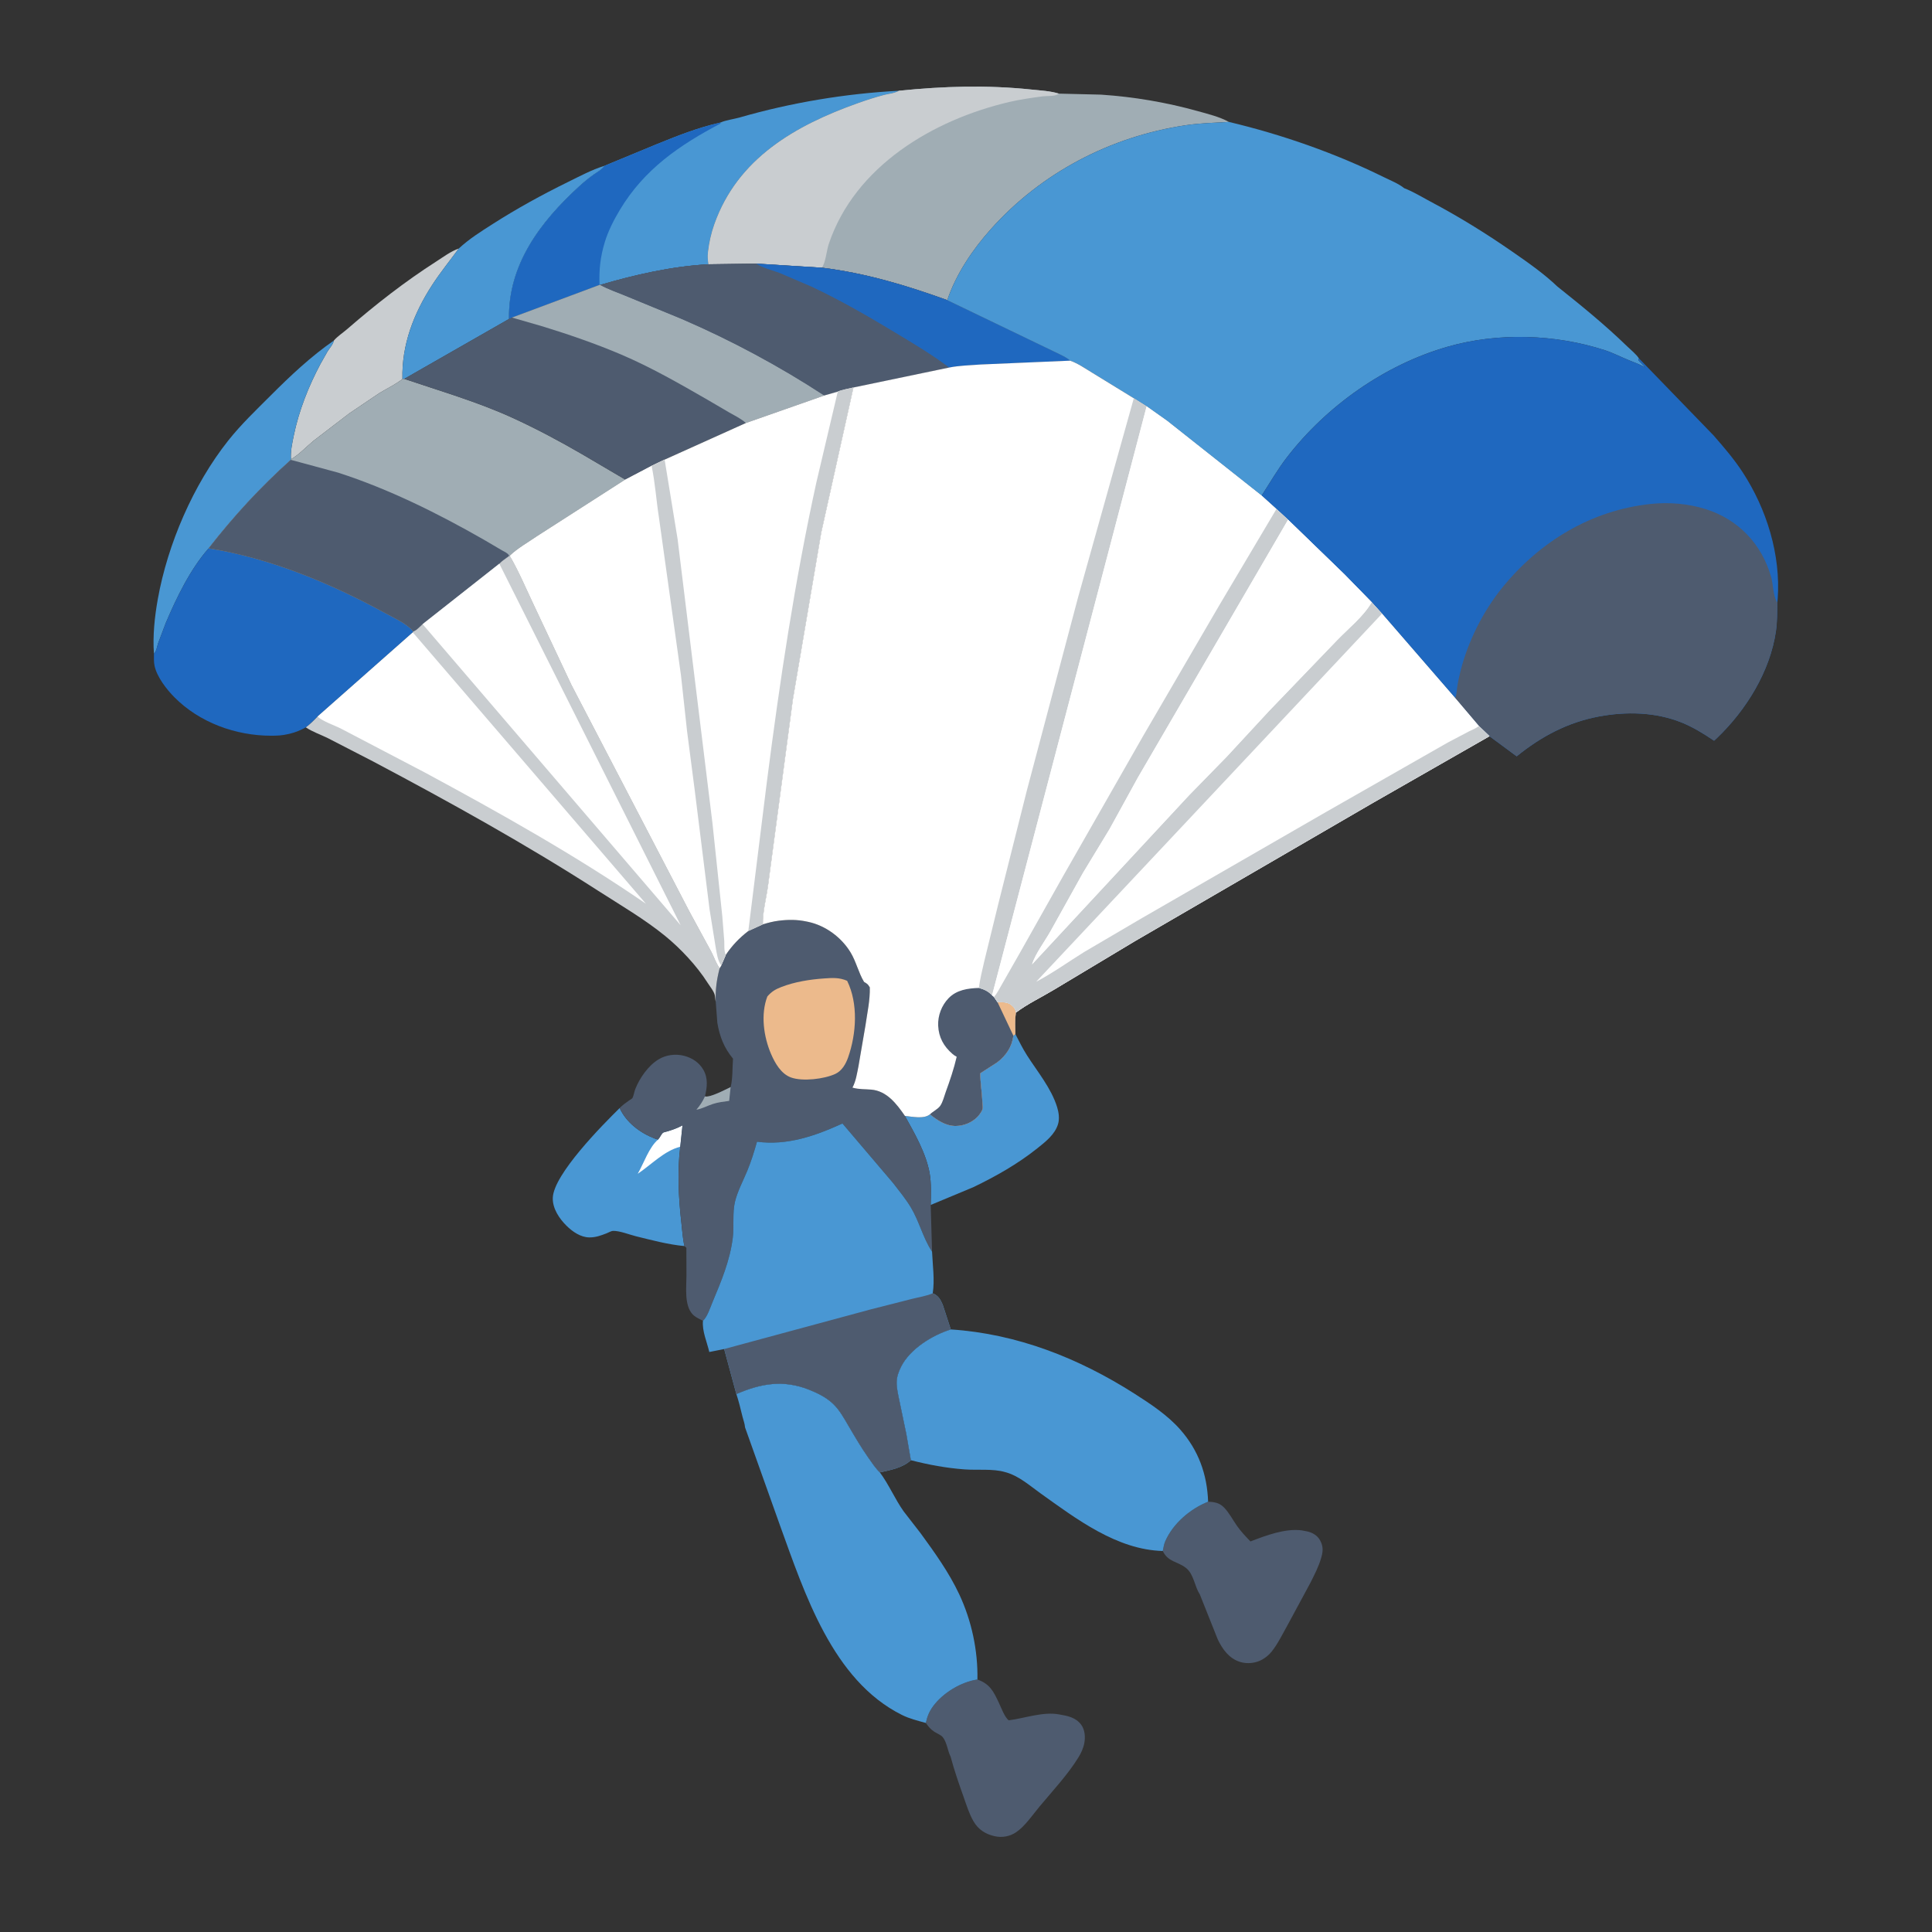 <svg id="eqlahgr57dG1" xmlns="http://www.w3.org/2000/svg" xmlns:xlink="http://www.w3.org/1999/xlink" viewBox="0 0 1029 1029" shape-rendering="geometricPrecision" text-rendering="geometricPrecision"><rect x="0" y="0" width="1029" height="1029" fill="#333333" stroke="none"/><path d="M0,0h1024v1024h-1024L0,0Z" transform="matrix(1.006 0 0 1.006 0 0)" fill="none"/><path d="M176.784,180.271c1.77-2.119,4.934-4.216,7.057-6.058c14.953-12.972,30.474-25.102,47.153-35.789c3.759-2.409,7.641-5.361,11.878-6.83-4.72,6.449-9.707,12.571-14.07,19.3-9.761,15.053-16.205,31.702-15.733,49.769-3.631,2.882-8.355,5.107-12.344,7.534l-15.822,10.68-18.955,14.527c-3.669,3.011-7.84,7.497-11.915,9.747-.302-4.072.649-8.423,1.463-12.401c2.708-13.236,7.829-26.179,14.17-38.078L173.443,186c1.179-1.87,2.834-3.545,3.341-5.729Z" transform="matrix(1.006 0 0 1.006 0-0)" fill="#c9cdd0"/><path d="M537.583,547.5c1.936,3.715,3.809,7.556,6.059,11.091c5.611,8.814,12.957,17.537,16.057,27.64.852,2.776,1.317,6.06.462,8.904-1.651,5.494-6.644,9.365-10.946,12.8-10.362,8.273-22.049,14.908-33.988,20.632l-22.482,9.368c.105-5.375.376-11.544-.574-16.849-1.887-10.532-7.928-21.029-13.088-30.286c3.99.41,10.03,1.785,13.231-.805c3.96,3.111,8.371,6.141,13.603,6.138c4.282-.002,8.71-1.789,11.678-4.903.863-.907,2.284-2.868,2.629-4.05.238-.816-.075-2.757-.11-3.65-.202-5.15-1.102-10.122-1.098-15.308L528,562.431c4.694-3.654,7.779-8.143,8.519-14.106l1.064-.825Z" transform="matrix(1.006 0 0 1.006 0 0)" fill="#4997d3"/><path d="M176.784,180.271c-.507,2.184-2.162,3.859-3.341,5.729l-3.777,6.672c-6.341,11.899-11.462,24.842-14.17,38.078-.814,3.978-1.765,8.329-1.463,12.401l-.061.307c-16.076,14.395-30.273,29.84-43.524,46.848-9.677,10.958-17.007,26.139-22.684,39.51l-4.036,10.688c-.67,1.978-.794,4.031-2.233,5.642-.679-9.56.356-19.49,2.038-28.896c5.228-29.231,18.787-60.624,37.234-83.925c6.79-8.578,14.753-16.152,22.476-23.876c10.553-10.553,21.241-20.655,33.54-29.178Z" transform="matrix(1.006 0 0 1.006 0-0)" fill="#4997d3"/><path d="M242.872,131.594c5.511-5.121,11.811-9.063,18.128-13.095c12.716-8.117,25.998-15.415,39.538-22.063c6.357-3.122,12.794-6.601,19.576-8.687l-.256.345c-1.509,1.925-3.506,2.902-5.453,4.28-2.776,1.966-5.506,4.231-8.014,6.53-20.314,18.622-37.388,41.166-36.902,69.956l-55.461,31.727-.959.075c-.472-18.067,5.972-34.716,15.733-49.769c4.363-6.729,9.35-12.851,14.07-19.3Z" transform="matrix(1.006 0 0 1.006 0-0)" fill="#4997d3"/><path d="M362.376,659.711c-8.454-.759-17.425-3.157-25.682-5.194-3.392-.837-8.928-3.041-12.316-2.836-.758.046-2.467.979-3.246,1.281-3.044,1.184-5.812,2.203-9.132,2.16-4.588-.061-8.887-3.025-12.051-6.155-3.853-3.812-7.443-9.118-7.285-14.748.348-12.448,26.427-38.748,35.402-47.576c3.431,7.564,10.757,13.101,18.384,16.061.667.259,1.287.454,1.987.591.966-1.031,1.574-2.679,2.534-3.566.27-.248,2.139-.652,2.529-.774c2.546-.794,4.883-1.59,7.251-2.843l.568-.307-1.174,11.307c-1.638,13.036-.872,27.508.622,40.524.462,4.027.666,8.118,1.609,12.075Z" transform="matrix(1.006 0 0 1.006 0 0)" fill="#4997d3"/><path d="M361.319,595.805l-1.174,11.307c-8.514,2.17-15.292,9.501-22.518,14.333c3.247-5.585,5.922-13.973,10.81-18.15.966-1.031,1.574-2.679,2.534-3.566.27-.248,2.139-.652,2.529-.774c2.546-.794,4.883-1.59,7.251-2.843l.568-.307Z" transform="matrix(1.006 0 0 1.006 0 0)" fill="#fff"/><path d="M517.476,889.179c6.655,2.376,8.527,6.34,11.375,12.349c1.164,2.455,3.038,7.678,5.21,9.258c8.471-1.068,18.208-4.744,26.815-3.098c4.401.744,8.721,1.599,11.546,5.445c1.966,2.675,2.247,6.464,1.666,9.626-.512,2.79-1.72,5.392-3.21,7.791-5.674,9.14-13.58,17.581-20.486,25.862-3.637,4.361-7.71,10.436-12.416,13.627-3.35,2.271-7.508,2.993-11.44,2.092-4.853-1.111-8.64-3.545-11.15-7.903-2.354-4.086-3.737-8.715-5.312-13.135-2.447-6.866-4.902-13.986-6.784-21.035-1.593-3.121-1.96-7.663-4.187-10.384-.883-1.078-3.124-2-4.353-2.778-2.019-1.279-3.204-2.773-4.589-4.703.73-3.393,1.772-6.004,3.829-8.821c5.206-7.129,14.806-12.888,23.486-14.193Z" transform="matrix(1.006 0 0 1.006 0 0)" fill="#4e5b6f"/><path d="M639.613,795.058c3.511.15,6.091.583,8.609,3.247c2.562,2.711,4.447,6.33,6.577,9.395c2.132,3.068,4.644,5.708,7.237,8.388c8.144-3.129,18.421-7.048,27.266-5.844l2.878.554c2.741.635,5.277,2.133,6.677,4.644c1.618,2.902,1.688,5.494.813,8.608l-.226.833c-1.279,4.522-3.544,8.817-5.629,13.01l-11.956,22.155c-2.675,4.714-5.294,10.246-8.672,14.442-1.331,1.654-3.087,3.084-4.931,4.13-3.456,1.963-7.952,2.44-11.741,1.25-5.817-1.826-9.209-6.609-11.772-11.849l-9.549-23.962c-2.813-4.226-3.077-10.648-7.346-13.971-4.513-3.514-9.458-3.054-12.241-8.95l.205-.992c.277-1.442.52-2.787,1.112-4.146c4.083-9.376,13.281-17.237,22.689-20.942Z" transform="matrix(1.006 0 0 1.006 0 0)" fill="#4e5b6f"/><path d="M381.437,64.875c2.841-1.286,7.172-1.814,10.267-2.707c27.167-7.842,55.991-12.641,84.243-14.12l-.708.371c-2.092,1.055-4.737,1.247-6.994,1.83-4.707,1.216-9.523,2.788-14.105,4.419-33.047,11.76-63.623,29.173-75.959,64.137-1.709,4.844-2.731,9.561-3.337,14.649-.276,2.319-.121,4.189.265,6.467-19.378,1.052-38.749,5.476-57.324,10.916l-.374.008-46.339,17.287-1.583.728c-.486-28.79,16.588-51.334,36.902-69.956c2.508-2.3,5.238-4.564,8.014-6.53c1.947-1.378,3.944-2.355,5.453-4.28l.256-.345l26.804-11.09c11.22-4.591,22.662-9.131,34.519-11.784Z" transform="matrix(1.006 0 0 1.006 0-0)" fill="#4997d3"/><path d="M381.437,64.875l.063.508C359.77,76.805,341.164,89.538,328.245,111c-3.204,5.323-6.245,11.251-8.054,17.197-2.323,7.636-3.113,14.658-2.78,22.649l-46.339,17.287-1.583.728c-.486-28.79,16.588-51.334,36.902-69.956c2.508-2.3,5.238-4.564,8.014-6.53c1.947-1.378,3.944-2.355,5.453-4.28l.256-.345l26.804-11.09c11.22-4.591,22.662-9.131,34.519-11.784Z" transform="matrix(1.006 0 0 1.006 0 0)" fill="#1f68bf"/><path d="M81.496,346.146c1.439-1.611,1.562-3.664,2.233-5.642l4.036-10.688c5.677-13.371,13.007-28.552,22.684-39.51c32.288,5.096,64.796,18.576,93.33,34.228c4.254,2.334,11.556,5.626,14.596,9.371l.343.491-.151.42-50.447,44.567c-1.982,2.091-3.884,3.973-6.196,5.709-2.71,1.477-5.514,2.66-8.526,3.367l-.897.203c-3.025.708-5.796.855-8.904.854-18.8-.001-38.011-6.956-51.315-20.419-4.157-4.207-9.192-10.682-10.457-16.591-.435-2.029-.334-4.288-.328-6.36Z" transform="matrix(1.006 0 0 1.006-0 0)" fill="#1f68bf"/><path d="M389.849,738.06c13.003-5.629,24.915-7.693,38.479-2.31c4.458,1.769,9.012,4.019,12.544,7.311c3.606,3.36,6.009,7.861,8.486,12.061c3.324,5.637,6.618,11.343,10.412,16.679c1.801,2.533,3.768,5.618,6.054,7.73c4.819,6.486,7.93,14.031,12.589,20.627l8.966,11.565c7.523,10.31,15.05,20.795,20.487,32.387c6.521,13.905,9.914,29.735,9.61,45.069-8.68,1.305-18.28,7.064-23.486,14.193-2.057,2.817-3.099,5.428-3.829,8.821-4.473-1.261-8.537-2.193-12.727-4.285-36.692-18.315-51.49-64.487-64.501-100.352l-18.481-51.838c-.132-1.895-.882-3.804-1.346-5.651-1.014-4.028-1.922-8.068-3.257-12.007Z" transform="matrix(1.006 0 0 1.006 0-0)" fill="#4997d3"/><path d="M503.381,703.843c35.101,2.282,67.835,15.238,97.284,34.034c8.527,5.442,17.541,11.404,24.254,19.05c9.592,10.925,14.19,23.629,14.694,38.131-9.408,3.705-18.606,11.566-22.689,20.942-.592,1.359-.835,2.704-1.112,4.146l-.205.992c-24.238-.596-45.765-16.968-64.782-30.562-5.578-3.987-11.248-9.038-17.92-10.985l-.887-.248c-6.316-1.853-14.645-.899-21.325-1.395-9.764-.725-18.991-2.437-28.458-4.867L479.833,759.2l-3.559-17.059c-.656-3.283-1.618-7.044-1.55-10.403.059-2.919,1.076-5.667,2.381-8.238c4.762-9.384,16.49-16.607,26.276-19.657Z" transform="matrix(1.006 0 0 1.006 0 0)" fill="#4997d3"/><path d="M403.883,489.384c2.809-.86,5.44-1.548,8.367-1.92c5.019-.637,9.786-.639,14.75.414l.929.192c9.117,1.955,17.48,8.133,22.338,16.08c3.039,4.97,4.247,10.854,7.195,15.711c1.663.965,2.017,1.161,3.036,2.889.183,6.802-1.355,13.536-2.314,20.25l-3.69,21.548c-.802,3.871-1.294,7.725-3.179,11.266l.431.126c3.101.835,6.326.667,9.504.936c8.247.699,13.44,7.54,17.785,13.836l.048.088c5.16,9.257,11.201,19.754,13.088,30.286.95,5.305.679,11.474.574,16.849l.711,24.71-.3-.457c-4.58-7.075-6.567-15.804-11.055-23.17-2.706-4.441-6.108-8.592-9.289-12.709l-26.795-31.507c-14.278,6.544-29.273,11.807-45.238,9.657-1.481,5.248-3.092,10.451-5.183,15.492-2.174,5.24-5.191,10.869-6.496,16.393-1.396,5.903-.377,12.852-1.136,18.97-1.497,12.049-6.047,22.872-10.7,33.979-1.222,2.915-2.764,7.853-5.088,9.961l-.559-.28-.867-.445c-1.509-.756-2.914-1.445-4.084-2.705-4.456-4.797-3.265-14.298-3.237-20.324l-.044-14.907-1.009-.882c-.943-3.957-1.147-8.048-1.609-12.075-1.494-13.016-2.26-27.488-.622-40.524l1.174-11.307-.568.307c-2.368,1.253-4.705,2.049-7.251,2.843-.39.122-2.259.526-2.529.774-.96.887-1.568,2.535-2.534,3.566-.7-.137-1.32-.332-1.987-.591-7.627-2.96-14.953-8.497-18.384-16.061c1.544-1.602,3.25-2.788,5.06-4.063.274-.193,1.467-.877,1.628-1.14.712-1.157,1.045-3.506,1.58-4.858c2.306-5.826,6.878-12.415,12.329-15.712c4.046-2.446,9.021-3.057,13.587-1.868c4.192,1.092,7.886,3.52,10.084,7.31c2.633,4.537,2.05,9.3.886,14.157c2.623.791,10.896-3.637,13.587-4.918c1.204-4.496.869-10.347,1.277-15.053-4.763-5.723-7.09-11.746-8.304-18.982l-.849-11.233c-.233-6.308.514-11.647,2.097-17.755l.819-1.399l2.42-5.596c3.376-5.004,7.142-8.947,11.919-12.622l7.697-3.527Z" transform="matrix(1.006 0 0 1.006 0 0)" fill="#4e5b6f"/><path d="M373.22,580.469c2.623.791,10.896-3.637,13.587-4.918l-.752,7.295c-2.878.397-5.81.72-8.585,1.615-2.881.929-5.815,2.559-8.771,3.063c1.914-2.266,3.295-4.356,4.521-7.055Z" transform="matrix(1.006 0 0 1.006 0 0)" fill="#a0adb4"/><path d="M406.254,527.564c2.216-2.57,4.212-3.764,7.361-4.991c7.073-2.758,15.201-4.039,22.747-4.558c4.444-.306,7.97-.551,12.134,1.252c5.944,12.034,4.923,28.065.528,40.551-1.234,3.508-3.293,7.123-6.774,8.744-5.79,2.698-17.288,4.125-23.478,1.883-5.233-1.896-8.473-7.592-10.563-12.463-3.918-9.137-5.565-20.95-1.955-30.418Z" transform="matrix(1.006 0 0 1.006 0-0)" fill="#ecba8c"/><path d="M372.176,699.254c2.324-2.108,3.866-7.046,5.088-9.961c4.653-11.107,9.203-21.93,10.7-33.979.759-6.118-.26-13.067,1.136-18.97c1.305-5.524,4.322-11.153,6.496-16.393c2.091-5.041,3.702-10.244,5.183-15.492c15.965,2.15,30.96-3.113,45.238-9.657l26.795,31.507c3.181,4.117,6.583,8.268,9.289,12.709c4.488,7.366,6.475,16.095,11.055,23.17l.3.457c.315,7.009,1.468,15.153.358,22.075c2.912,1.14,4.064,3.215,5.281,5.997l4.286,13.126c-9.786,3.05-21.514,10.273-26.276,19.657-1.305,2.571-2.322,5.319-2.381,8.238-.068,3.359.894,7.12,1.55,10.403l3.559,17.059l2.402,13.881c-4.244,4.009-10.872,5.245-16.411,6.45-2.286-2.112-4.253-5.197-6.054-7.73-3.794-5.336-7.088-11.042-10.412-16.679-2.477-4.2-4.88-8.701-8.486-12.061-3.532-3.292-8.086-5.542-12.544-7.311-13.564-5.383-25.476-3.319-38.479,2.31l-6.448-23.837-7.879,1.572c-1.202-5.236-3.906-11.19-3.346-16.541Z" transform="matrix(1.006 0 0 1.006-0 0)" fill="#4997d3"/><path d="M493.814,684.72c2.912,1.14,4.064,3.215,5.281,5.997l4.286,13.126c-9.786,3.05-21.514,10.273-26.276,19.657-1.305,2.571-2.322,5.319-2.381,8.238-.068,3.359.894,7.12,1.55,10.403l3.559,17.059l2.402,13.881c-4.244,4.009-10.872,5.245-16.411,6.45-2.286-2.112-4.253-5.197-6.054-7.73-3.794-5.336-7.088-11.042-10.412-16.679-2.477-4.2-4.88-8.701-8.486-12.061-3.532-3.292-8.086-5.542-12.544-7.311-13.564-5.383-25.476-3.319-38.479,2.31l-6.448-23.837l77.245-20.902l22.204-5.652c3.614-.912,7.542-1.479,10.964-2.949Z" transform="matrix(1.006 0 0 1.006 0 0)" fill="#4e5b6f"/><path d="M213.069,200.663l.959-.075c19.069,6.446,38.91,12.207,57.233,20.583c12.666,5.789,25.031,12.389,37.074,19.38l22.757,13.384-46.732,29.988c-4.661,3.226-10.365,6.435-14.414,10.326l-.346.072c-1.634,1.285-3.849,2.635-5.234,4.138l-40.607,32.003c-1.404,1.257-3.241,3.393-5.042,3.934l-.343-.491c-3.04-3.745-10.342-7.037-14.596-9.371-28.534-15.652-61.042-29.132-93.33-34.228c13.251-17.008,27.448-32.453,43.524-46.848l.061-.307c4.075-2.25,8.246-6.736,11.915-9.747l18.955-14.527l15.822-10.68c3.989-2.427,8.713-4.652,12.344-7.534Z" transform="matrix(1.006 0 0 1.006 0 0)" fill="#a0adb4"/><path d="M153.972,243.458l25.081,6.785c26.745,8.632,52.659,21.503,77.011,35.43l9.612,5.65c1.192.694,2.911,1.356,3.677,2.539l.247.459c-1.634,1.285-3.849,2.635-5.234,4.138l-40.607,32.003c-1.404,1.257-3.241,3.393-5.042,3.934l-.343-.491c-3.04-3.745-10.342-7.037-14.596-9.371-28.534-15.652-61.042-29.132-93.33-34.228c13.251-17.008,27.448-32.453,43.524-46.848Z" transform="matrix(1.006 0 0 1.006 0 0)" fill="#4e5b6f"/><path d="M475.947,48.049c23.603-2.42,46.612-3.106,70.252-.626c4.689.492,9.896.742,14.386,2.141l22.368.541c17.316,1.165,34.407,4.049,51.12,8.707c5.356,1.493,11.697,3.043,16.583,5.748-7.686.441-15.252.603-22.88,1.742-39.731,5.931-76.412,25.046-103.181,55.003-9.645,10.795-18.46,23.795-23.073,37.613-21.917-7.913-43.198-14.299-66.39-17.185l-34.77-2.174-25.253.362c-.386-2.278-.541-4.148-.265-6.467.606-5.088,1.628-9.805,3.337-14.649c12.336-34.964,42.912-52.377,75.959-64.137c4.582-1.631,9.398-3.203,14.105-4.419c2.257-.583,4.902-.775,6.994-1.83l.708-.371Z" transform="matrix(1.006 0 0 1.006 0 0)" fill="#a0adb4"/><path d="M475.947,48.049c23.603-2.42,46.612-3.106,70.252-.626c4.689.492,9.896.742,14.386,2.141l-.662.435c-1.791,1.05-5.768.733-7.908,1.016-5.839.772-11.875,1.613-17.603,2.953-40.363,9.441-81.758,33.955-95.616,75.146-1.223,3.635-1.601,9.672-3.664,12.619l-34.77-2.174-25.253.362c-.386-2.278-.541-4.148-.265-6.467.606-5.088,1.628-9.805,3.337-14.649c12.336-34.964,42.912-52.377,75.959-64.137c4.582-1.631,9.398-3.203,14.105-4.419c2.257-.583,4.902-.775,6.994-1.83l.708-.371Z" transform="matrix(1.006 0 0 1.006 0 0)" fill="#c9cdd0"/><path d="M269.6,294.321l.346-.072c4.657,7.934,8.457,16.996,12.416,25.321l20.204,42.93l62.471,120l11.694,21.505c1.464,2.86,2.43,5.876,4.297,8.523-1.583,6.108-2.33,11.447-2.097,17.755-.255-1.078-.244-2.111-.442-3.192-.396-2.155-2.689-4.913-3.92-6.851-5.633-8.87-14.272-18.077-22.379-24.685-10.947-8.923-23.518-16.237-35.383-23.87-38.525-24.783-78.712-47.046-119.175-68.493l-24-12.367c-3.883-1.922-8.11-3.309-11.709-5.733c2.312-1.736,4.214-3.618,6.196-5.709l50.447-44.567.151-.42c1.801-.541,3.638-2.677,5.042-3.934l40.607-32.003c1.385-1.503,3.6-2.853,5.234-4.138Z" transform="matrix(1.006 0 0 1.006 0 0)" fill="#c9cdd0"/><path d="M264.366,298.459L360.361,489.85L223.759,330.462l40.607-32.003Z" transform="matrix(1.006 0 0 1.006 0 0)" fill="#fff"/><path d="M218.566,334.816L341.963,478.46C304.617,452.803,264.837,430.529,225,409.025l-44.158-23.103c-3.749-1.951-9.695-3.83-12.723-6.539l50.447-44.567Z" transform="matrix(1.006 0 0 1.006 0 0)" fill="#fff"/><path d="M375.109,139.922l25.253-.362l34.77,2.174c23.192,2.886,44.473,9.272,66.39,17.185l58.717,28.253c2.211,1.113,4.496,2.096,6.344,3.77l-47.493,2.041c-5.456.407-11.23.537-16.59,1.613l-50.661,10.549c-2.55.668-5.935,1.132-8.298,2.194l-7.139,2.044-41.504,14.565-43.024,19.388-6.898,3.303-13.884,7.296-22.757-13.384c-12.043-6.991-24.408-13.591-37.074-19.38-18.323-8.376-38.164-14.137-57.233-20.583l55.461-31.727l1.583-.728l46.339-17.287.374-.008c18.575-5.44,37.946-9.864,57.324-10.916Z" transform="matrix(1.006 0 0 1.006 0-0)" fill="#4e5b6f"/><path d="M317.785,150.838c4.102,2.295,8.811,3.863,13.158,5.668l30.158,12.424c25.997,11.225,51.593,24.955,75.301,40.453l-41.504,14.565c-2.645-2.357-5.888-3.887-8.941-5.638l-11.437-6.696c-14.821-8.538-29.951-17.22-45.698-23.92-13.466-5.729-27.48-10.553-41.456-14.863l-16.294-4.698l46.339-17.287.374-.008Z" transform="matrix(1.006 0 0 1.006 0 0)" fill="#a0adb4"/><path d="M375.109,139.922l25.253-.362l34.77,2.174c23.192,2.886,44.473,9.272,66.39,17.185l58.717,28.253c2.211,1.113,4.496,2.096,6.344,3.77l-47.493,2.041c-5.456.407-11.23.537-16.59,1.613l-50.661,10.549c-2.55.668-5.935,1.132-8.298,2.194l-7.139,2.044c-23.708-15.498-49.304-29.228-75.301-40.453l-30.158-12.424c-4.347-1.805-9.056-3.373-13.158-5.668c18.575-5.44,37.946-9.864,57.324-10.916Z" transform="matrix(1.006 0 0 1.006 0 0)" fill="#4e5b6f"/><path d="M400.362,139.56l34.77,2.174c23.192,2.886,44.473,9.272,66.39,17.185l58.717,28.253c2.211,1.113,4.496,2.096,6.344,3.77l-47.493,2.041c-5.456.407-11.23.537-16.59,1.613-8.503-6.495-18.15-12.231-27.32-17.779-14.793-8.948-29.759-17.633-45.414-25.012l-16.903-7.246c-3.969-1.529-9.036-2.606-12.501-4.999Z" transform="matrix(1.006 0 0 1.006 0 0)" fill="#1f68bf"/><path d="M443.541,207.339c2.363-1.062,5.748-1.526,8.298-2.194l-17.042,76.781-15.012,88.269-7.423,55.693-5.762,43.135c-.895,6.582-2.87,13.758-2.717,20.361l-7.697,3.527c-4.777,3.675-8.543,7.618-11.919,12.622l-2.42,5.596-.819,1.399c-1.867-2.647-2.833-5.663-4.297-8.523L365.037,482.5l-62.471-120-20.204-42.93c-3.959-8.325-7.759-17.387-12.416-25.321c4.049-3.891,9.753-7.1,14.414-10.326l46.732-29.988l13.884-7.296l6.898-3.303l43.024-19.388l41.504-14.565l7.139-2.044Z" transform="matrix(1.006 0 0 1.006 0-0)" fill="#fff"/><path d="M443.541,207.339c2.363-1.062,5.748-1.526,8.298-2.194l-17.042,76.781-15.012,88.269-7.423,55.693-5.762,43.135c-.895,6.582-2.87,13.758-2.717,20.361l-7.697,3.527L405.997,414c6.823-53.197,14.729-106.177,26.217-158.594l11.327-48.067Z" transform="matrix(1.006 0 0 1.006-0 0)" fill="#c9cdd0"/><path d="M344.976,246.639l6.898-3.303l6.871,42.08l18.453,150.398l5.203,49.185l1.053,13.251c.114,2.362-.237,5.122.813,7.283l-2.42,5.596-.819,1.399c-1.867-2.647-2.833-5.663-4.297-8.523L365.037,482.5l-62.471-120-20.204-42.93c-3.959-8.325-7.759-17.387-12.416-25.321c4.049-3.891,9.753-7.1,14.414-10.326l46.732-29.988l13.884-7.296Z" transform="matrix(1.006 0 0 1.006 0 0)" fill="#fff"/><path d="M344.976,246.639l6.898-3.303l6.871,42.08l18.453,150.398l5.203,49.185l1.053,13.251c.114,2.362-.237,5.122.813,7.283l-2.42,5.596c-1.916-2.563-2.29-6.167-2.897-9.269l-3.295-20.482-7.874-63.243-4.034-31.089-3.215-29.495-11.674-83.622c-1.402-8.991-2.015-18.431-3.882-27.29Z" transform="matrix(1.006 0 0 1.006 0 0)" fill="#c9cdd0"/><path d="M650.656,64.561c27.922,6.642,56.147,16.477,81.901,29.185c3.344,1.65,8.048,3.533,10.866,5.888c4.773,1.82,9.361,4.681,13.88,7.076c15.116,8.011,29.138,16.667,43.194,26.41c8.212,5.693,16.828,11.679,24.062,18.603c12.564,10.002,25.353,20.399,36.862,31.598c1.972,1.919,4.771,4.116,6.264,6.391l-.31.913l3.688,3.905c-3.005-1.663-5.688-2.597-8.813-3.873-4.276-1.744-8.251-3.843-12.688-5.278-26.376-8.532-56.604-9.455-83.299-1.774-33.097,9.523-63.838,31.238-84.82,58.395-5.035,6.518-9.053,13.536-13.509,20.416l-50.056-39.618-10.807-7.654-6.797-4.292L578.5,197.484c-3.815-2.283-7.706-5.081-11.917-6.542-1.848-1.674-4.133-2.657-6.344-3.77l-58.717-28.253c4.613-13.818,13.428-26.818,23.073-37.613c26.769-29.957,63.45-49.072,103.181-55.003c7.628-1.139,15.194-1.301,22.88-1.742Z" transform="matrix(1.006 0 0 1.006 0-0)" fill="#4997d3"/><path d="M667.934,262.416c4.456-6.88,8.474-13.898,13.509-20.416c20.982-27.157,51.723-48.872,84.82-58.395c26.695-7.681,56.923-6.758,83.299,1.774c4.437,1.435,8.412,3.534,12.688,5.278c3.125,1.276,5.808,2.21,8.813,3.873l-3.688-3.905.31-.913l39.541,40.824c5.492,6.298,10.791,12.45,15.375,19.464c12.708,19.444,20.258,43.723,18.559,67.106l-.186,1.903c-.096,4.969-.026,10.152-.733,15.074-3.071,21.385-15.796,41.89-31.197,56.628l-1.555,1.441c-5.437-3.682-11.159-7.221-17.274-9.674-13.842-5.552-29.318-5.851-43.835-3.129-16.424,3.081-30.528,10.626-43.403,21.065L788.574,389.77l-5.627-5.404-12.566-14.806-38.709-44.661-5.461-6.035-14.452-14.793-29.82-28.883-6.155-5.69-7.85-7.082Z" transform="matrix(1.006 0 0 1.006 0 0)" fill="#1f68bf"/><path d="M770.381,369.56c.802-1.548.8-3.649,1.045-5.375.425-3,1.084-6.024,1.827-8.961c3.976-15.709,11.973-31.665,22.201-44.233c19.827-24.365,47.091-40.873,78.543-44.194c9.603-1.014,19.787-.164,29.003,2.728c17.352,5.446,29.774,18.538,34.716,36.03c1.056,3.737,1.052,9.671,2.866,12.816l.392.638c-.096,4.969-.026,10.152-.733,15.074-3.071,21.385-15.796,41.89-31.197,56.628l-1.555,1.441c-5.437-3.682-11.159-7.221-17.274-9.674-13.842-5.552-29.318-5.851-43.835-3.129-16.424,3.081-30.528,10.626-43.403,21.065L788.574,389.77l-5.627-5.404-12.566-14.806Z" transform="matrix(1.006 0 0 1.006 0 0)" fill="#4e5b6f"/><path d="M566.583,190.942c4.211,1.461,8.102,4.259,11.917,6.542l21.774,13.368l6.797,4.292l10.807,7.654l50.056,39.618l7.85,7.082l6.155,5.69l29.82,28.883l14.452,14.793l5.461,6.035l38.709,44.661l12.566,14.806l5.627,5.404-61.694,35.279L600.886,498.25L558,523.978c-6.617,4.001-13.972,7.452-20.128,12.108-.598,3.748-.356,7.628-.289,11.414l-1.064.825c-.74,5.963-3.825,10.452-8.519,14.106l-8.984,5.791c-.004,5.186.896,10.158,1.098,15.308.035.893.348,2.834.11,3.65-.345,1.182-1.766,3.143-2.629,4.05-2.968,3.114-7.396,4.901-11.678,4.903-5.232.003-9.643-3.027-13.603-6.138-3.201,2.59-9.241,1.215-13.231.805l-.048-.088c-4.345-6.296-9.538-13.137-17.785-13.836-3.178-.269-6.403-.101-9.504-.936l-.431-.126c1.885-3.541,2.377-7.395,3.179-11.266L458.184,543c.959-6.714,2.497-13.448,2.314-20.25-1.019-1.728-1.373-1.924-3.036-2.889-2.948-4.857-4.156-10.741-7.195-15.711-4.858-7.947-13.221-14.125-22.338-16.08l-.929-.192c-4.964-1.053-9.731-1.051-14.75-.414-2.927.372-5.558,1.06-8.367,1.92-.153-6.603,1.822-13.779,2.717-20.361l5.762-43.135l7.423-55.693l15.012-88.269l17.042-76.781L502.5,194.596c5.36-1.076,11.134-1.206,16.59-1.613l47.493-2.041Z" transform="matrix(1.006 0 0 1.006 0 0)" fill="#fff"/><path d="M518.293,523.049c2.796.774,4.956,1.772,6.94,3.929l1.007.832l1.889,2.788c3.534.088,5.946-.238,8.495,2.678.785.898.981,1.676,1.248,2.81-.598,3.748-.356,7.628-.289,11.414l-1.064.825c-.74,5.963-3.825,10.452-8.519,14.106l-8.984,5.791c-.004,5.186.896,10.158,1.098,15.308.035.893.348,2.834.11,3.65-.345,1.182-1.766,3.143-2.629,4.05-2.968,3.114-7.396,4.901-11.678,4.903-5.232.003-9.643-3.027-13.603-6.138c1.616-1.62,4.193-2.722,5.493-4.582c1.342-1.919,2.079-5.048,2.884-7.258c2.251-6.186,4.319-12.245,5.809-18.667-.86-.434-1.477-.858-2.215-1.493-4.636-3.995-7.319-8.771-7.59-14.995-.23-5.284,1.824-10.679,5.483-14.486c4.278-4.451,10.233-5.285,16.115-5.465Z" transform="matrix(1.006 0 0 1.006 0-0)" fill="#4e5b6f"/><path d="M528.129,530.598c3.534.088,5.946-.238,8.495,2.678.785.898.981,1.676,1.248,2.81-.598,3.748-.356,7.628-.289,11.414l-1.064.825-8.39-17.727Z" transform="matrix(1.006 0 0 1.006 0 0)" fill="#ecba8c"/><path d="M600.274,210.852l6.797,4.292-81.838,311.834c-1.984-2.157-4.144-3.155-6.94-3.929.485-4.721,1.815-9.556,2.831-14.214l7.345-30.005l15.185-60.327L570.75,316.317l29.524-105.465Z" transform="matrix(1.006 0 0 1.006 0 0)" fill="#c9cdd0"/><path d="M607.071,215.144l10.807,7.654l50.056,39.618l7.85,7.082-30.378,51.166L605.006,390l-42.059,73.66-22.794,40.486-9.605,16.835c-1.331,2.232-2.569,4.898-4.308,6.829l-1.007-.832l81.838-311.834Z" transform="matrix(1.006 0 0 1.006 0 0)" fill="#fff"/><path d="M675.784,269.498l6.155,5.69l29.82,28.883l14.452,14.793l5.461,6.035l38.709,44.661l12.566,14.806l5.627,5.404-61.694,35.279L600.886,498.25L558,523.978c-6.617,4.001-13.972,7.452-20.128,12.108-.267-1.134-.463-1.912-1.248-2.81-2.549-2.916-4.961-2.59-8.495-2.678l-1.889-2.788c1.739-1.931,2.977-4.597,4.308-6.829l9.605-16.835l22.794-40.486L605.006,390l40.4-69.336l30.378-51.166Z" transform="matrix(1.006 0 0 1.006 0 0)" fill="#fff"/><path d="M675.784,269.498l6.155,5.69-79.509,136.49-14.965,27.226-14.1,23.236-17.252,30.983c-3.049,5.425-7.812,11.579-9.739,17.45l83.189-89.576l19.994-20.468l22.175-23.972l36.061-37.511c6.113-6.365,13.991-12.546,18.418-20.182l5.461,6.035-183.09,194.865c8.685-4.526,17.069-10.569,25.418-15.748l30.635-17.985l97.238-56.045l64.651-36.879l11.353-5.969c1.624-.82,3.708-1.581,5.07-2.772l5.627,5.404-61.694,35.279L600.886,498.25L558,523.978c-6.617,4.001-13.972,7.452-20.128,12.108-.267-1.134-.463-1.912-1.248-2.81-2.549-2.916-4.961-2.59-8.495-2.678l-1.889-2.788c1.739-1.931,2.977-4.597,4.308-6.829l9.605-16.835l22.794-40.486L605.006,390l40.4-69.336l30.378-51.166Z" transform="matrix(1.006 0 0 1.006 0 0)" fill="#c9cdd0"/><path d="M681.939,275.188l29.82,28.883l14.452,14.793c-4.427,7.636-12.305,13.817-18.418,20.182l-36.061,37.511-22.175,23.972-19.994,20.468-83.189,89.576c1.927-5.871,6.69-12.025,9.739-17.45l17.252-30.983l14.1-23.236l14.965-27.226l79.509-136.49Z" transform="matrix(1.006 0 0 1.006 0 0)" fill="#fff"/></svg>
